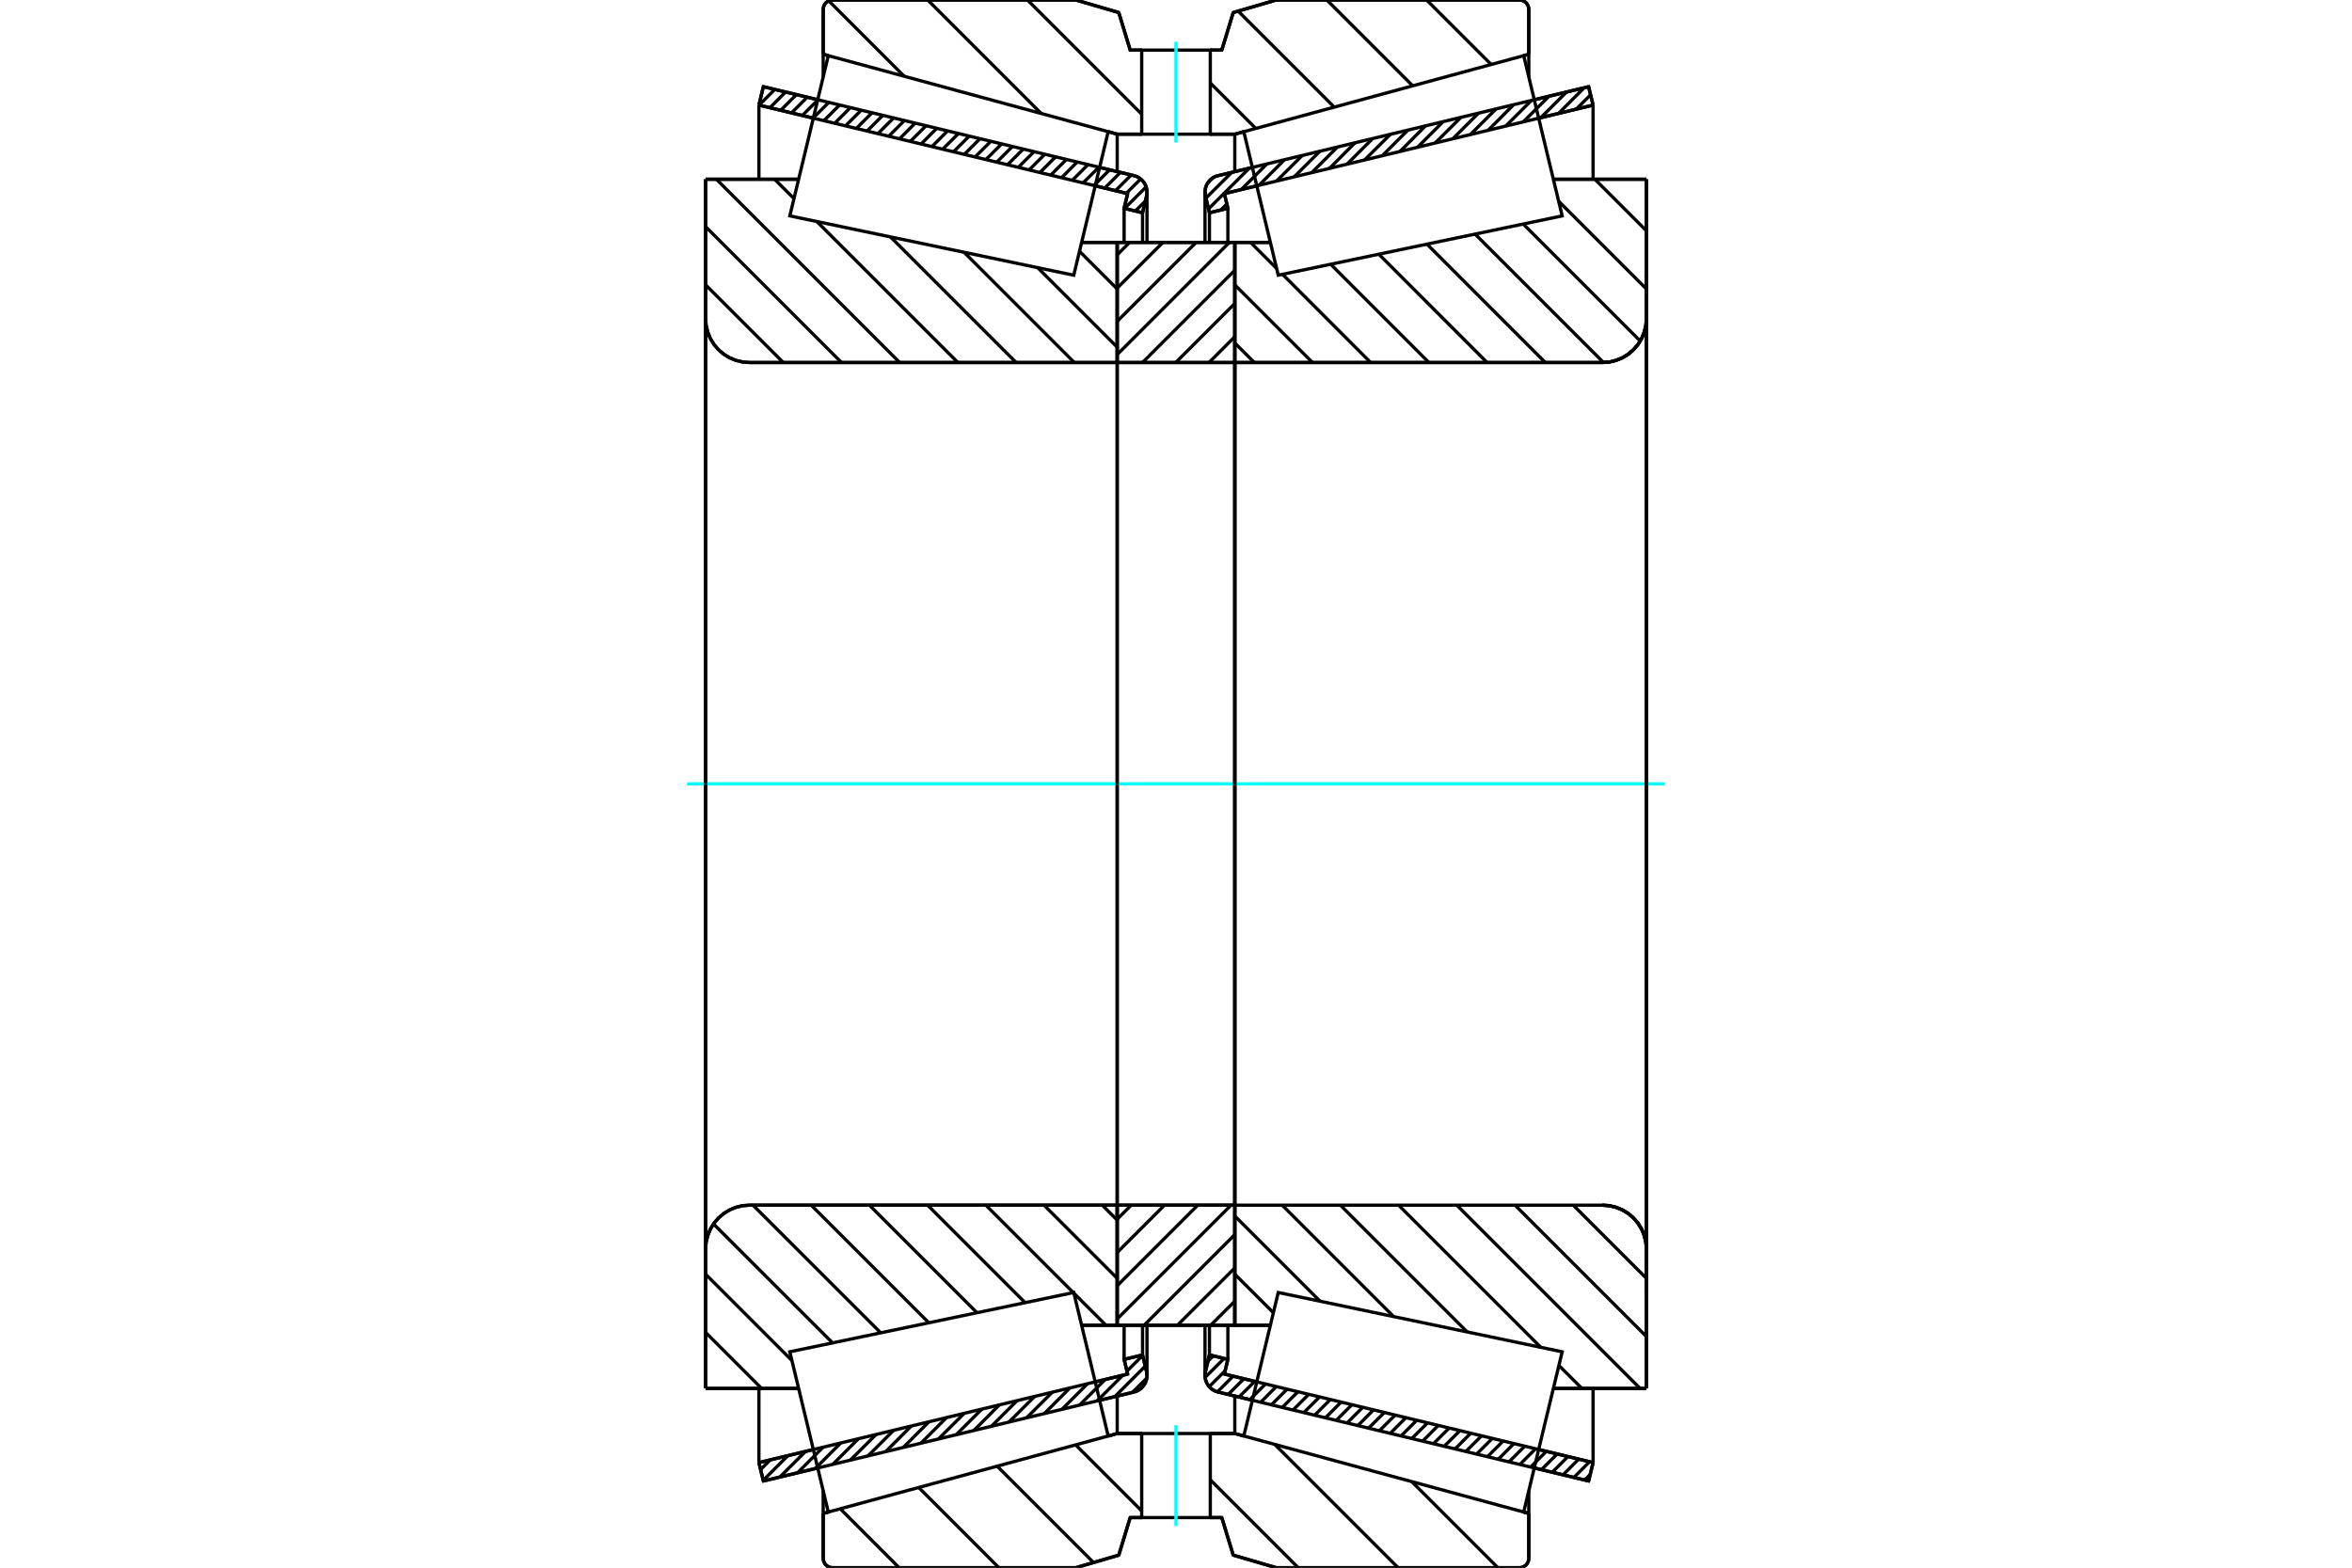 <?xml version="1.0" standalone="no"?>
<!DOCTYPE svg PUBLIC "-//W3C//DTD SVG 1.1//EN"
	"http://www.w3.org/Graphics/SVG/1.1/DTD/svg11.dtd">
<svg xmlns="http://www.w3.org/2000/svg" height="100%" width="100%" viewBox="0 0 36000 24000">
	<rect x="-1800" y="-1200" width="39600" height="26400" style="fill:#FFF"/>
	<g style="fill:none; fill-rule:evenodd" transform="matrix(1 0 0 1 0 0)">
		<g style="fill:none; stroke:#000; stroke-width:50; shape-rendering:geometricPrecision">
			<line x1="19169" y1="21437" x2="18644" y2="21311"/>
			<line x1="24316" y1="22673" x2="23484" y2="22473"/>
			<line x1="24384" y1="22391" x2="24316" y2="22673"/>
			<line x1="23551" y1="22191" x2="24384" y2="22391"/>
			<line x1="18740" y1="21036" x2="19236" y2="21155"/>
			<line x1="18794" y1="20811" x2="18740" y2="21036"/>
			<line x1="18512" y1="20743" x2="18794" y2="20811"/>
			<line x1="18451" y1="20997" x2="18512" y2="20743"/>
			<polyline points="18451,20997 18446,21027 18444,21058 18447,21096 18455,21134 18469,21170 18489,21203 18513,21234 18541,21260 18573,21282 18607,21300 18644,21311"/>
			<line x1="23484" y1="1527" x2="24316" y2="1327"/>
			<line x1="18644" y1="2689" x2="19169" y2="2563"/>
			<polyline points="18644,2689 18607,2700 18573,2718 18541,2740 18513,2766 18489,2797 18469,2830 18455,2866 18447,2904 18444,2942 18446,2973 18451,3003"/>
			<line x1="18512" y1="3257" x2="18451" y2="3003"/>
			<line x1="18794" y1="3189" x2="18512" y2="3257"/>
			<line x1="18740" y1="2964" x2="18794" y2="3189"/>
			<line x1="19236" y1="2845" x2="18740" y2="2964"/>
			<line x1="24384" y1="1609" x2="23551" y2="1809"/>
			<line x1="24316" y1="1327" x2="24384" y2="1609"/>
			<line x1="18512" y1="20289" x2="18512" y2="20743"/>
			<line x1="18512" y1="3257" x2="18512" y2="3711"/>
			<line x1="18794" y1="20289" x2="18794" y2="20811"/>
			<line x1="18794" y1="3189" x2="18794" y2="3711"/>
			<line x1="24384" y1="21256" x2="24384" y2="22391"/>
			<line x1="24384" y1="1609" x2="24384" y2="2744"/>
			<line x1="18444" y1="20289" x2="18444" y2="21058"/>
			<line x1="18444" y1="2942" x2="18444" y2="3711"/>
			<line x1="12516" y1="22473" x2="11684" y2="22673"/>
			<line x1="17356" y1="21311" x2="16831" y2="21437"/>
			<polyline points="17356,21311 17393,21300 17427,21282 17459,21260 17487,21234 17511,21203 17531,21170 17545,21134 17553,21096 17556,21058 17554,21027 17549,20997"/>
			<line x1="17488" y1="20743" x2="17549" y2="20997"/>
			<line x1="17206" y1="20811" x2="17488" y2="20743"/>
			<line x1="17260" y1="21036" x2="17206" y2="20811"/>
			<line x1="16764" y1="21155" x2="17260" y2="21036"/>
			<line x1="11616" y1="22391" x2="12449" y2="22191"/>
			<line x1="11684" y1="22673" x2="11616" y2="22391"/>
			<line x1="16831" y1="2563" x2="17356" y2="2689"/>
			<line x1="11684" y1="1327" x2="12516" y2="1527"/>
			<line x1="11616" y1="1609" x2="11684" y2="1327"/>
			<line x1="12449" y1="1809" x2="11616" y2="1609"/>
			<line x1="17260" y1="2964" x2="16764" y2="2845"/>
			<line x1="17206" y1="3189" x2="17260" y2="2964"/>
			<line x1="17488" y1="3257" x2="17206" y2="3189"/>
			<line x1="17549" y1="3003" x2="17488" y2="3257"/>
			<polyline points="17549,3003 17554,2973 17556,2942 17553,2904 17545,2866 17531,2830 17511,2797 17487,2766 17459,2740 17427,2718 17393,2700 17356,2689"/>
			<line x1="17206" y1="3711" x2="17206" y2="3189"/>
			<line x1="17206" y1="20811" x2="17206" y2="20289"/>
			<line x1="11616" y1="2744" x2="11616" y2="1609"/>
			<line x1="11616" y1="22391" x2="11616" y2="21256"/>
			<line x1="17488" y1="3711" x2="17488" y2="3257"/>
			<line x1="17488" y1="20743" x2="17488" y2="20289"/>
			<line x1="17556" y1="3711" x2="17556" y2="2942"/>
			<line x1="17556" y1="21058" x2="17556" y2="20289"/>
			<line x1="18900" y1="3711" x2="19444" y2="3711"/>
			<polyline points="18900,5526 18900,5530 18901,5533 18903,5537 18905,5540 18907,5543 18910,5545 18913,5547 18917,5549 18920,5550 18924,5550"/>
			<line x1="24528" y1="5550" x2="18924" y2="5550"/>
			<polyline points="24528,5550 24633,5542 24736,5517 24833,5477 24923,5422 25003,5353 25072,5273 25127,5183 25167,5086 25192,4983 25200,4878"/>
			<line x1="25200" y1="2744" x2="25200" y2="4878"/>
			<line x1="25200" y1="2744" x2="23776" y2="2744"/>
			<line x1="25200" y1="21256" x2="23776" y2="21256"/>
			<line x1="25200" y1="19122" x2="25200" y2="21256"/>
			<polyline points="25200,19122 25192,19017 25167,18914 25127,18817 25072,18727 25003,18647 24923,18578 24833,18523 24736,18483 24633,18458 24528,18450"/>
			<polyline points="18924,18450 18920,18450 18917,18451 18913,18453 18910,18455 18907,18457 18905,18460 18903,18463 18901,18467 18900,18470 18900,18474"/>
			<line x1="19444" y1="20289" x2="18900" y2="20289"/>
			<line x1="23776" y1="3334" x2="23776" y2="3333"/>
			<line x1="23776" y1="20667" x2="23776" y2="20666"/>
			<polyline points="18900,5526 18900,5530 18901,5533 18903,5537 18905,5540 18907,5543 18910,5545 18913,5547 18917,5549 18920,5550 18924,5550"/>
			<polyline points="18924,18450 18920,18450 18917,18451 18913,18453 18910,18455 18907,18457 18905,18460 18903,18463 18901,18467 18900,18470 18900,18474"/>
			<polyline points="24528,5550 24633,5542 24736,5517 24833,5477 24923,5422 25003,5353 25072,5273 25127,5183 25167,5086 25192,4983 25200,4878"/>
			<polyline points="25200,19122 25192,19017 25167,18914 25127,18817 25072,18727 25003,18647 24923,18578 24833,18523 24736,18483 24633,18458 24528,18450"/>
			<line x1="17100" y1="20289" x2="16556" y2="20289"/>
			<polyline points="17100,18474 17100,18470 17099,18467 17097,18463 17095,18460 17093,18457 17090,18455 17087,18453 17083,18451 17080,18450 17076,18450"/>
			<line x1="11472" y1="18450" x2="17076" y2="18450"/>
			<polyline points="11472,18450 11367,18458 11264,18483 11167,18523 11077,18578 10997,18647 10928,18727 10873,18817 10833,18914 10808,19017 10800,19122"/>
			<line x1="10800" y1="21256" x2="10800" y2="19122"/>
			<line x1="10800" y1="21256" x2="12224" y2="21256"/>
			<line x1="10800" y1="2744" x2="12224" y2="2744"/>
			<line x1="10800" y1="4878" x2="10800" y2="2744"/>
			<polyline points="10800,4878 10808,4983 10833,5086 10873,5183 10928,5273 10997,5353 11077,5422 11167,5477 11264,5517 11367,5542 11472,5550"/>
			<line x1="17076" y1="5550" x2="11472" y2="5550"/>
			<polyline points="17076,5550 17080,5550 17083,5549 17087,5547 17090,5545 17093,5543 17095,5540 17097,5537 17099,5533 17100,5530 17100,5526"/>
			<line x1="16556" y1="3711" x2="17100" y2="3711"/>
			<line x1="12224" y1="20666" x2="12224" y2="20667"/>
			<line x1="12224" y1="3333" x2="12224" y2="3334"/>
			<line x1="10800" y1="19122" x2="10800" y2="4878"/>
			<line x1="16467" y1="0" x2="17124" y2="192"/>
			<line x1="12744" y1="0" x2="16467" y2="0"/>
			<polyline points="12744,0 12721,2 12700,7 12679,16 12659,28 12642,42 12628,59 12616,79 12607,100 12602,121 12600,144"/>
			<line x1="12600" y1="831" x2="12600" y2="144"/>
			<line x1="12678" y1="852" x2="12600" y2="831"/>
			<line x1="17100" y1="2054" x2="16962" y2="2016"/>
			<line x1="17475" y1="2054" x2="17100" y2="2054"/>
			<line x1="18900" y1="2054" x2="18525" y2="2054"/>
			<line x1="19038" y1="2016" x2="18900" y2="2054"/>
			<line x1="23400" y1="831" x2="23322" y2="852"/>
			<line x1="23400" y1="144" x2="23400" y2="831"/>
			<polyline points="23400,144 23398,121 23393,100 23384,79 23372,59 23358,42 23341,28 23321,16 23300,7 23279,2 23256,0"/>
			<line x1="19533" y1="0" x2="23256" y2="0"/>
			<line x1="18876" y1="192" x2="19533" y2="0"/>
			<line x1="18701" y1="767" x2="18876" y2="192"/>
			<line x1="18525" y1="767" x2="18701" y2="767"/>
			<line x1="17299" y1="767" x2="17475" y2="767"/>
			<line x1="17124" y1="192" x2="17299" y2="767"/>
			<line x1="17124" y1="23808" x2="16467" y2="24000"/>
			<line x1="17299" y1="23233" x2="17124" y2="23808"/>
			<line x1="18701" y1="23233" x2="18525" y2="23233"/>
			<line x1="17475" y1="23233" x2="17299" y2="23233"/>
			<line x1="18876" y1="23808" x2="18701" y2="23233"/>
			<line x1="19533" y1="24000" x2="18876" y2="23808"/>
			<line x1="23256" y1="24000" x2="19533" y2="24000"/>
			<polyline points="23256,24000 23279,23998 23300,23993 23321,23984 23341,23972 23358,23958 23372,23941 23384,23921 23393,23900 23398,23879 23400,23856"/>
			<line x1="23400" y1="23169" x2="23400" y2="23856"/>
			<line x1="23322" y1="23148" x2="23400" y2="23169"/>
			<line x1="18900" y1="21946" x2="19038" y2="21984"/>
			<line x1="17100" y1="21946" x2="17475" y2="21946"/>
			<line x1="18525" y1="21946" x2="18900" y2="21946"/>
			<line x1="16962" y1="21984" x2="17100" y2="21946"/>
			<line x1="12600" y1="23169" x2="12678" y2="23148"/>
			<line x1="12600" y1="23856" x2="12600" y2="23169"/>
			<polyline points="12600,23856 12602,23879 12607,23900 12616,23921 12628,23941 12642,23958 12659,23972 12679,23984 12700,23993 12721,23998 12744,24000"/>
			<line x1="16467" y1="24000" x2="12744" y2="24000"/>
			<line x1="23400" y1="22822" x2="23400" y2="23169"/>
			<line x1="23400" y1="831" x2="23400" y2="1178"/>
			<line x1="12600" y1="22822" x2="12600" y2="23169"/>
			<line x1="12600" y1="831" x2="12600" y2="1178"/>
			<line x1="17100" y1="21372" x2="17100" y2="21946"/>
			<line x1="17100" y1="2054" x2="17100" y2="2628"/>
			<line x1="18900" y1="21372" x2="18900" y2="21946"/>
			<line x1="18900" y1="2054" x2="18900" y2="2628"/>
			<line x1="17100" y1="18450" x2="18900" y2="18450"/>
			<line x1="17100" y1="20289" x2="17100" y2="18450"/>
			<line x1="18900" y1="20289" x2="17100" y2="20289"/>
			<line x1="18900" y1="18450" x2="18900" y2="20289"/>
			<line x1="18900" y1="5550" x2="17100" y2="5550"/>
			<line x1="18900" y1="3711" x2="18900" y2="5550"/>
			<line x1="17100" y1="3711" x2="18900" y2="3711"/>
			<line x1="17100" y1="5550" x2="17100" y2="3711"/>
			<line x1="18900" y1="5550" x2="18900" y2="18450"/>
			<line x1="17100" y1="5550" x2="17100" y2="18450"/>
		</g>
		<g style="fill:none; stroke:#0FF; stroke-width:50; shape-rendering:geometricPrecision">
			<line x1="10517" y1="12000" x2="25483" y2="12000"/>
		</g>
		<g style="fill:none; stroke:#000; stroke-width:50; shape-rendering:geometricPrecision">
			<line x1="21836" y1="0" x2="22824" y2="987"/>
			<line x1="20309" y1="0" x2="21623" y2="1314"/>
			<line x1="18951" y1="170" x2="20422" y2="1640"/>
			<line x1="18525" y1="1271" x2="19221" y2="1966"/>
			<line x1="15727" y1="0" x2="17475" y2="1748"/>
			<line x1="14200" y1="0" x2="15937" y2="1737"/>
			<line x1="12685" y1="13" x2="13840" y2="1168"/>
			<line x1="21609" y1="22683" x2="22926" y2="24000"/>
			<line x1="19512" y1="22113" x2="21399" y2="24000"/>
			<line x1="18525" y1="22654" x2="19871" y2="24000"/>
			<line x1="16464" y1="22120" x2="17475" y2="23131"/>
			<line x1="15263" y1="22446" x2="16738" y2="23921"/>
			<line x1="14062" y1="22772" x2="15289" y2="24000"/>
			<line x1="12861" y1="23098" x2="13762" y2="24000"/>
			<polyline points="18525,767 18701,767 18876,192 19533,0 23256,0"/>
			<polyline points="23400,144 23398,121 23393,100 23384,79 23372,59 23358,42 23341,28 23321,16 23300,7 23279,2 23256,0"/>
			<line x1="23400" y1="144" x2="23400" y2="831"/>
			<line x1="19038" y1="2016" x2="18900" y2="2054"/>
			<line x1="23400" y1="831" x2="23322" y2="852"/>
			<line x1="18900" y1="2054" x2="18525" y2="2054"/>
			<polyline points="17475,767 17299,767 17124,192 16467,0 12744,0 12721,2 12700,7 12679,16 12659,28 12642,42 12628,59 12616,79 12607,100 12602,121 12600,144 12600,831"/>
			<line x1="16962" y1="2016" x2="17100" y2="2054"/>
			<line x1="12600" y1="831" x2="12678" y2="852"/>
			<line x1="17100" y1="2054" x2="17475" y2="2054"/>
			<line x1="17475" y1="21946" x2="17100" y2="21946"/>
			<line x1="12678" y1="23148" x2="12600" y2="23169"/>
			<line x1="17100" y1="21946" x2="16962" y2="21984"/>
			<polyline points="12600,23169 12600,23856 12602,23879 12607,23900 12616,23921 12628,23941 12642,23958 12659,23972 12679,23984 12700,23993 12721,23998 12744,24000 16467,24000 17124,23808 17299,23233 17475,23233"/>
			<line x1="18525" y1="21946" x2="18900" y2="21946"/>
			<line x1="23322" y1="23148" x2="23400" y2="23169"/>
			<line x1="18900" y1="21946" x2="19038" y2="21984"/>
			<line x1="23400" y1="23169" x2="23400" y2="23856"/>
			<polyline points="23256,24000 23279,23998 23300,23993 23321,23984 23341,23972 23358,23958 23372,23941 23384,23921 23393,23900 23398,23879 23400,23856"/>
			<polyline points="23256,24000 19533,24000 18876,23808 18701,23233 18525,23233"/>
			<line x1="16523" y1="3847" x2="17100" y2="4424"/>
			<line x1="15883" y1="4098" x2="17100" y2="5315"/>
			<line x1="14756" y1="3862" x2="16444" y2="5550"/>
			<line x1="13630" y1="3627" x2="15553" y2="5550"/>
			<line x1="11856" y1="2744" x2="12153" y2="3040"/>
			<line x1="12504" y1="3392" x2="14662" y2="5550"/>
			<line x1="10965" y1="2744" x2="13771" y2="5550"/>
			<line x1="10800" y1="3470" x2="12880" y2="5550"/>
			<line x1="10800" y1="4361" x2="11989" y2="5550"/>
			<line x1="16871" y1="18450" x2="17100" y2="18679"/>
			<line x1="15980" y1="18450" x2="17100" y2="19570"/>
			<line x1="15089" y1="18450" x2="16428" y2="19789"/>
			<line x1="16438" y1="19799" x2="16928" y2="20289"/>
			<line x1="14198" y1="18450" x2="15691" y2="19943"/>
			<line x1="13307" y1="18450" x2="14954" y2="20097"/>
			<line x1="12416" y1="18450" x2="14217" y2="20251"/>
			<line x1="11525" y1="18450" x2="13480" y2="20404"/>
			<line x1="10921" y1="18737" x2="12743" y2="20558"/>
			<line x1="10800" y1="19507" x2="12121" y2="20828"/>
			<line x1="10800" y1="20398" x2="11658" y2="21256"/>
			<polyline points="17100,12000 17100,3711 17100,5526"/>
			<polyline points="17076,5550 17080,5550 17083,5549 17087,5547 17090,5545 17093,5543 17095,5540 17097,5537 17099,5533 17100,5530 17100,5526"/>
			<line x1="17076" y1="5550" x2="11472" y2="5550"/>
			<polyline points="10800,4878 10808,4983 10833,5086 10873,5183 10928,5273 10997,5353 11077,5422 11167,5477 11264,5517 11367,5542 11472,5550"/>
			<line x1="10800" y1="4878" x2="10800" y2="2744"/>
			<line x1="10800" y1="4878" x2="10800" y2="12000"/>
			<line x1="10800" y1="2744" x2="12224" y2="2744"/>
			<line x1="16556" y1="3711" x2="17100" y2="3711"/>
			<line x1="17100" y1="20289" x2="16556" y2="20289"/>
			<line x1="12224" y1="21256" x2="10800" y2="21256"/>
			<line x1="10800" y1="12000" x2="10800" y2="19122"/>
			<line x1="10800" y1="21256" x2="10800" y2="19122"/>
			<polyline points="11472,18450 11367,18458 11264,18483 11167,18523 11077,18578 10997,18647 10928,18727 10873,18817 10833,18914 10808,19017 10800,19122"/>
			<line x1="11472" y1="18450" x2="17076" y2="18450"/>
			<polyline points="17100,18474 17100,18470 17099,18467 17097,18463 17095,18460 17093,18457 17090,18455 17087,18453 17083,18451 17080,18450 17076,18450"/>
			<polyline points="17100,18474 17100,20289 17100,12000"/>
			<line x1="24411" y1="2744" x2="25200" y2="3533"/>
			<line x1="23857" y1="3081" x2="25200" y2="4424"/>
			<line x1="23315" y1="3430" x2="25106" y2="5221"/>
			<line x1="22578" y1="3584" x2="24544" y2="5550"/>
			<line x1="21841" y1="3737" x2="23653" y2="5550"/>
			<line x1="21104" y1="3891" x2="22762" y2="5550"/>
			<line x1="20367" y1="4045" x2="21871" y2="5550"/>
			<line x1="19630" y1="4199" x2="20980" y2="5550"/>
			<line x1="19141" y1="3711" x2="19540" y2="4110"/>
			<line x1="18900" y1="4361" x2="20089" y2="5550"/>
			<line x1="18900" y1="5251" x2="19199" y2="5550"/>
			<line x1="24080" y1="18450" x2="25200" y2="19570"/>
			<line x1="23189" y1="18450" x2="25200" y2="20461"/>
			<line x1="22298" y1="18450" x2="25104" y2="21256"/>
			<line x1="23861" y1="20904" x2="24213" y2="21256"/>
			<line x1="21407" y1="18450" x2="23584" y2="20627"/>
			<line x1="20516" y1="18450" x2="22457" y2="20391"/>
			<line x1="19625" y1="18450" x2="21331" y2="20156"/>
			<line x1="18900" y1="18616" x2="20205" y2="19921"/>
			<line x1="18900" y1="19507" x2="19491" y2="20097"/>
			<polyline points="18900,12000 18900,3711 18900,5526 18900,5530 18901,5533 18903,5537 18905,5540 18907,5543 18910,5545 18913,5547 18917,5549 18920,5550 18924,5550 24528,5550 24633,5542 24736,5517 24833,5477 24923,5422 25003,5353 25072,5273 25127,5183 25167,5086 25192,4983 25200,4878 25200,2744"/>
			<line x1="25200" y1="4878" x2="25200" y2="12000"/>
			<line x1="25200" y1="2744" x2="23776" y2="2744"/>
			<line x1="19444" y1="3711" x2="18900" y2="3711"/>
			<line x1="18900" y1="20289" x2="19444" y2="20289"/>
			<line x1="23776" y1="21256" x2="25200" y2="21256"/>
			<line x1="25200" y1="12000" x2="25200" y2="19122"/>
			<polyline points="25200,21256 25200,19122 25192,19017 25167,18914 25127,18817 25072,18727 25003,18647 24923,18578 24833,18523 24736,18483 24633,18458 24528,18450 18924,18450 18920,18450 18917,18451 18913,18453 18910,18455 18907,18457 18905,18460 18903,18463 18901,18467 18900,18470 18900,18474 18900,20289 18900,12000"/>
			<line x1="18900" y1="19920" x2="18530" y2="20289"/>
			<line x1="18900" y1="19411" x2="18021" y2="20289"/>
			<line x1="18900" y1="18901" x2="17512" y2="20289"/>
			<line x1="18842" y1="18450" x2="17100" y2="20192"/>
			<line x1="18333" y1="18450" x2="17100" y2="19683"/>
			<line x1="17824" y1="18450" x2="17100" y2="19174"/>
			<line x1="17315" y1="18450" x2="17100" y2="18665"/>
			<line x1="18900" y1="5155" x2="18505" y2="5550"/>
			<line x1="18900" y1="4646" x2="17996" y2="5550"/>
			<line x1="18900" y1="4137" x2="17487" y2="5550"/>
			<line x1="18817" y1="3711" x2="17100" y2="5428"/>
			<line x1="18308" y1="3711" x2="17100" y2="4919"/>
			<line x1="17799" y1="3711" x2="17100" y2="4410"/>
			<line x1="17290" y1="3711" x2="17100" y2="3901"/>
			<polyline points="17100,5550 17100,3711 18900,3711 18900,5550 17100,5550"/>
			<polyline points="17100,18450 18900,18450 18900,20289 17100,20289 17100,18450"/>
			<polyline points="18000,23233 18525,23233 18525,21946 17475,21946 17475,23233 18000,23233"/>
		</g>
		<g style="fill:none; stroke:#0FF; stroke-width:50; shape-rendering:geometricPrecision">
			<line x1="18000" y1="23362" x2="18000" y2="21818"/>
		</g>
		<g style="fill:none; stroke:#000; stroke-width:50; shape-rendering:geometricPrecision">
			<polyline points="18000,2054 18525,2054 18525,767 17475,767 17475,2054 18000,2054"/>
		</g>
		<g style="fill:none; stroke:#0FF; stroke-width:50; shape-rendering:geometricPrecision">
			<line x1="18000" y1="2182" x2="18000" y2="638"/>
		</g>
		<g style="fill:none; stroke:#000; stroke-width:50; shape-rendering:geometricPrecision">
			<line x1="25200" y1="19794" x2="25200" y2="4206"/>
			<line x1="18900" y1="18474" x2="18900" y2="5526"/>
			<polyline points="16699,20886 16962,21984 12678,23148 12384,21921 12089,20695 16435,19787 16699,20886"/>
			<polyline points="16699,3114 16435,4213 12089,3305 12384,2079 12678,852 16962,2016 16699,3114"/>
			<polyline points="19301,20886 19565,19787 23911,20695 23616,21921 23322,23148 19038,21984 19301,20886"/>
			<polyline points="19301,3114 19038,2016 23322,852 23616,2079 23911,3305 19565,4213 19301,3114"/>
			<line x1="17553" y1="21097" x2="17333" y2="21317"/>
			<line x1="17529" y1="20915" x2="17063" y2="21382"/>
			<line x1="17490" y1="20750" x2="17249" y2="20991"/>
			<line x1="17186" y1="21054" x2="16793" y2="21446"/>
			<line x1="17230" y1="20805" x2="17209" y2="20825"/>
			<line x1="16916" y1="21119" x2="16524" y2="21511"/>
			<line x1="16646" y1="21184" x2="16254" y2="21576"/>
			<line x1="16376" y1="21248" x2="15984" y2="21641"/>
			<line x1="16107" y1="21313" x2="15714" y2="21705"/>
			<line x1="15837" y1="21378" x2="15444" y2="21770"/>
			<line x1="15567" y1="21443" x2="15175" y2="21835"/>
			<line x1="15297" y1="21507" x2="14905" y2="21900"/>
			<line x1="15028" y1="21572" x2="14635" y2="21965"/>
			<line x1="14758" y1="21637" x2="14365" y2="22029"/>
			<line x1="14488" y1="21702" x2="14096" y2="22094"/>
			<line x1="14218" y1="21766" x2="13826" y2="22159"/>
			<line x1="13948" y1="21831" x2="13556" y2="22224"/>
			<line x1="13679" y1="21896" x2="13286" y2="22288"/>
			<line x1="13409" y1="21961" x2="13016" y2="22353"/>
			<line x1="13139" y1="22026" x2="12747" y2="22418"/>
			<line x1="12869" y1="22090" x2="12477" y2="22483"/>
			<line x1="12599" y1="22155" x2="12207" y2="22547"/>
			<line x1="12330" y1="22220" x2="11937" y2="22612"/>
			<line x1="12060" y1="22285" x2="11681" y2="22663"/>
			<line x1="11790" y1="22349" x2="11642" y2="22498"/>
			<line x1="17531" y1="3078" x2="17378" y2="3231"/>
			<line x1="17543" y1="2861" x2="17213" y2="3191"/>
			<line x1="17459" y1="2740" x2="17240" y2="2959"/>
			<line x1="17315" y1="2679" x2="17074" y2="2919"/>
			<line x1="17149" y1="2639" x2="16909" y2="2880"/>
			<line x1="16984" y1="2599" x2="16744" y2="2840"/>
			<line x1="16819" y1="2560" x2="16578" y2="2800"/>
			<line x1="16653" y1="2520" x2="16413" y2="2760"/>
			<line x1="16488" y1="2480" x2="16248" y2="2721"/>
			<line x1="16323" y1="2441" x2="16082" y2="2681"/>
			<line x1="16157" y1="2401" x2="15917" y2="2641"/>
			<line x1="15992" y1="2361" x2="15752" y2="2602"/>
			<line x1="15827" y1="2322" x2="15586" y2="2562"/>
			<line x1="15662" y1="2282" x2="15421" y2="2522"/>
			<line x1="15496" y1="2242" x2="15256" y2="2483"/>
			<line x1="15331" y1="2203" x2="15090" y2="2443"/>
			<line x1="15166" y1="2163" x2="14925" y2="2403"/>
			<line x1="15000" y1="2123" x2="14760" y2="2364"/>
			<line x1="14835" y1="2083" x2="14594" y2="2324"/>
			<line x1="14670" y1="2044" x2="14429" y2="2284"/>
			<line x1="14504" y1="2004" x2="14264" y2="2245"/>
			<line x1="14339" y1="1964" x2="14098" y2="2205"/>
			<line x1="14174" y1="1925" x2="13933" y2="2165"/>
			<line x1="14008" y1="1885" x2="13768" y2="2125"/>
			<line x1="13843" y1="1845" x2="13603" y2="2086"/>
			<line x1="13678" y1="1806" x2="13437" y2="2046"/>
			<line x1="13512" y1="1766" x2="13272" y2="2006"/>
			<line x1="13347" y1="1726" x2="13107" y2="1967"/>
			<line x1="13182" y1="1687" x2="12941" y2="1927"/>
			<line x1="13016" y1="1647" x2="12776" y2="1887"/>
			<line x1="12851" y1="1607" x2="12611" y2="1848"/>
			<line x1="12686" y1="1567" x2="12445" y2="1808"/>
			<line x1="12520" y1="1528" x2="12280" y2="1768"/>
			<line x1="12355" y1="1488" x2="12115" y2="1729"/>
			<line x1="12190" y1="1448" x2="11949" y2="1689"/>
			<line x1="12024" y1="1409" x2="11784" y2="1649"/>
			<line x1="11859" y1="1369" x2="11619" y2="1609"/>
			<line x1="11694" y1="1329" x2="11680" y2="1343"/>
			<polyline points="11616,1609 11684,1327 17356,2689"/>
			<polyline points="17549,3003 17555,2963 17555,2922 17549,2882 17536,2843 17518,2806 17493,2773 17465,2744 17431,2720 17395,2701 17356,2689"/>
			<polyline points="17549,3003 17488,3257 17206,3189 17260,2964 11616,1609"/>
			<polyline points="11616,22391 17260,21036 17206,20811 17488,20743 17549,20997"/>
			<polyline points="17356,21311 17395,21299 17431,21280 17465,21256 17493,21227 17518,21194 17536,21157 17549,21118 17555,21078 17555,21037 17549,20997"/>
			<polyline points="17356,21311 11684,22673 11616,22391"/>
			<line x1="24340" y1="22572" x2="24255" y2="22658"/>
			<line x1="24330" y1="22378" x2="24089" y2="22619"/>
			<line x1="24164" y1="22338" x2="23924" y2="22579"/>
			<line x1="23999" y1="22299" x2="23759" y2="22539"/>
			<line x1="23834" y1="22259" x2="23593" y2="22500"/>
			<line x1="23668" y1="22219" x2="23428" y2="22460"/>
			<line x1="23503" y1="22180" x2="23263" y2="22420"/>
			<line x1="23338" y1="22140" x2="23097" y2="22380"/>
			<line x1="23172" y1="22100" x2="22932" y2="22341"/>
			<line x1="23007" y1="22061" x2="22767" y2="22301"/>
			<line x1="22842" y1="22021" x2="22601" y2="22261"/>
			<line x1="22677" y1="21981" x2="22436" y2="22222"/>
			<line x1="22511" y1="21942" x2="22271" y2="22182"/>
			<line x1="22346" y1="21902" x2="22105" y2="22142"/>
			<line x1="22181" y1="21862" x2="21940" y2="22103"/>
			<line x1="22015" y1="21822" x2="21775" y2="22063"/>
			<line x1="21850" y1="21783" x2="21609" y2="22023"/>
			<line x1="21685" y1="21743" x2="21444" y2="21984"/>
			<line x1="21519" y1="21703" x2="21279" y2="21944"/>
			<line x1="21354" y1="21664" x2="21113" y2="21904"/>
			<line x1="21189" y1="21624" x2="20948" y2="21864"/>
			<line x1="21023" y1="21584" x2="20783" y2="21825"/>
			<line x1="20858" y1="21545" x2="20618" y2="21785"/>
			<line x1="20693" y1="21505" x2="20452" y2="21745"/>
			<line x1="20527" y1="21465" x2="20287" y2="21706"/>
			<line x1="20362" y1="21426" x2="20122" y2="21666"/>
			<line x1="20197" y1="21386" x2="19956" y2="21626"/>
			<line x1="20031" y1="21346" x2="19791" y2="21587"/>
			<line x1="19866" y1="21307" x2="19626" y2="21547"/>
			<line x1="19701" y1="21267" x2="19460" y2="21507"/>
			<line x1="19535" y1="21227" x2="19295" y2="21468"/>
			<line x1="19370" y1="21187" x2="19130" y2="21428"/>
			<line x1="19205" y1="21148" x2="18964" y2="21388"/>
			<line x1="19039" y1="21108" x2="18799" y2="21348"/>
			<line x1="18874" y1="21068" x2="18634" y2="21309"/>
			<line x1="18752" y1="20985" x2="18508" y2="21229"/>
			<line x1="18736" y1="20797" x2="18446" y2="21087"/>
			<line x1="18570" y1="20757" x2="18489" y2="20838"/>
			<line x1="24346" y1="1451" x2="24126" y2="1671"/>
			<line x1="24248" y1="1343" x2="23856" y2="1736"/>
			<line x1="23978" y1="1408" x2="23586" y2="1800"/>
			<line x1="23709" y1="1473" x2="23316" y2="1865"/>
			<line x1="23439" y1="1538" x2="23047" y2="1930"/>
			<line x1="23169" y1="1602" x2="22777" y2="1995"/>
			<line x1="22899" y1="1667" x2="22507" y2="2059"/>
			<line x1="22630" y1="1732" x2="22237" y2="2124"/>
			<line x1="22360" y1="1797" x2="21967" y2="2189"/>
			<line x1="22090" y1="1861" x2="21698" y2="2254"/>
			<line x1="21820" y1="1926" x2="21428" y2="2319"/>
			<line x1="21550" y1="1991" x2="21158" y2="2383"/>
			<line x1="21281" y1="2056" x2="20888" y2="2448"/>
			<line x1="21011" y1="2120" x2="20618" y2="2513"/>
			<line x1="20741" y1="2185" x2="20349" y2="2578"/>
			<line x1="20471" y1="2250" x2="20079" y2="2642"/>
			<line x1="20202" y1="2315" x2="19809" y2="2707"/>
			<line x1="19932" y1="2380" x2="19539" y2="2772"/>
			<line x1="19662" y1="2444" x2="19270" y2="2837"/>
			<line x1="19392" y1="2509" x2="19000" y2="2901"/>
			<line x1="18778" y1="3123" x2="18686" y2="3215"/>
			<line x1="19122" y1="2574" x2="18498" y2="3198"/>
			<line x1="18853" y1="2639" x2="18458" y2="3033"/>
			<line x1="18562" y1="2724" x2="18487" y2="2800"/>
			<polyline points="24384,1609 24316,1327 18644,2689 18605,2701 18569,2720 18535,2744 18507,2773 18482,2806 18464,2843 18451,2882 18445,2922 18445,2963 18451,3003 18512,3257 18794,3189 18740,2964 24384,1609"/>
			<polyline points="24384,22391 18740,21036 18794,20811 18512,20743 18451,20997 18445,21037 18445,21078 18451,21118 18464,21157 18482,21194 18507,21227 18535,21256 18569,21280 18605,21299 18644,21311 24316,22673 24384,22391"/>
		</g>
	</g>
</svg>
